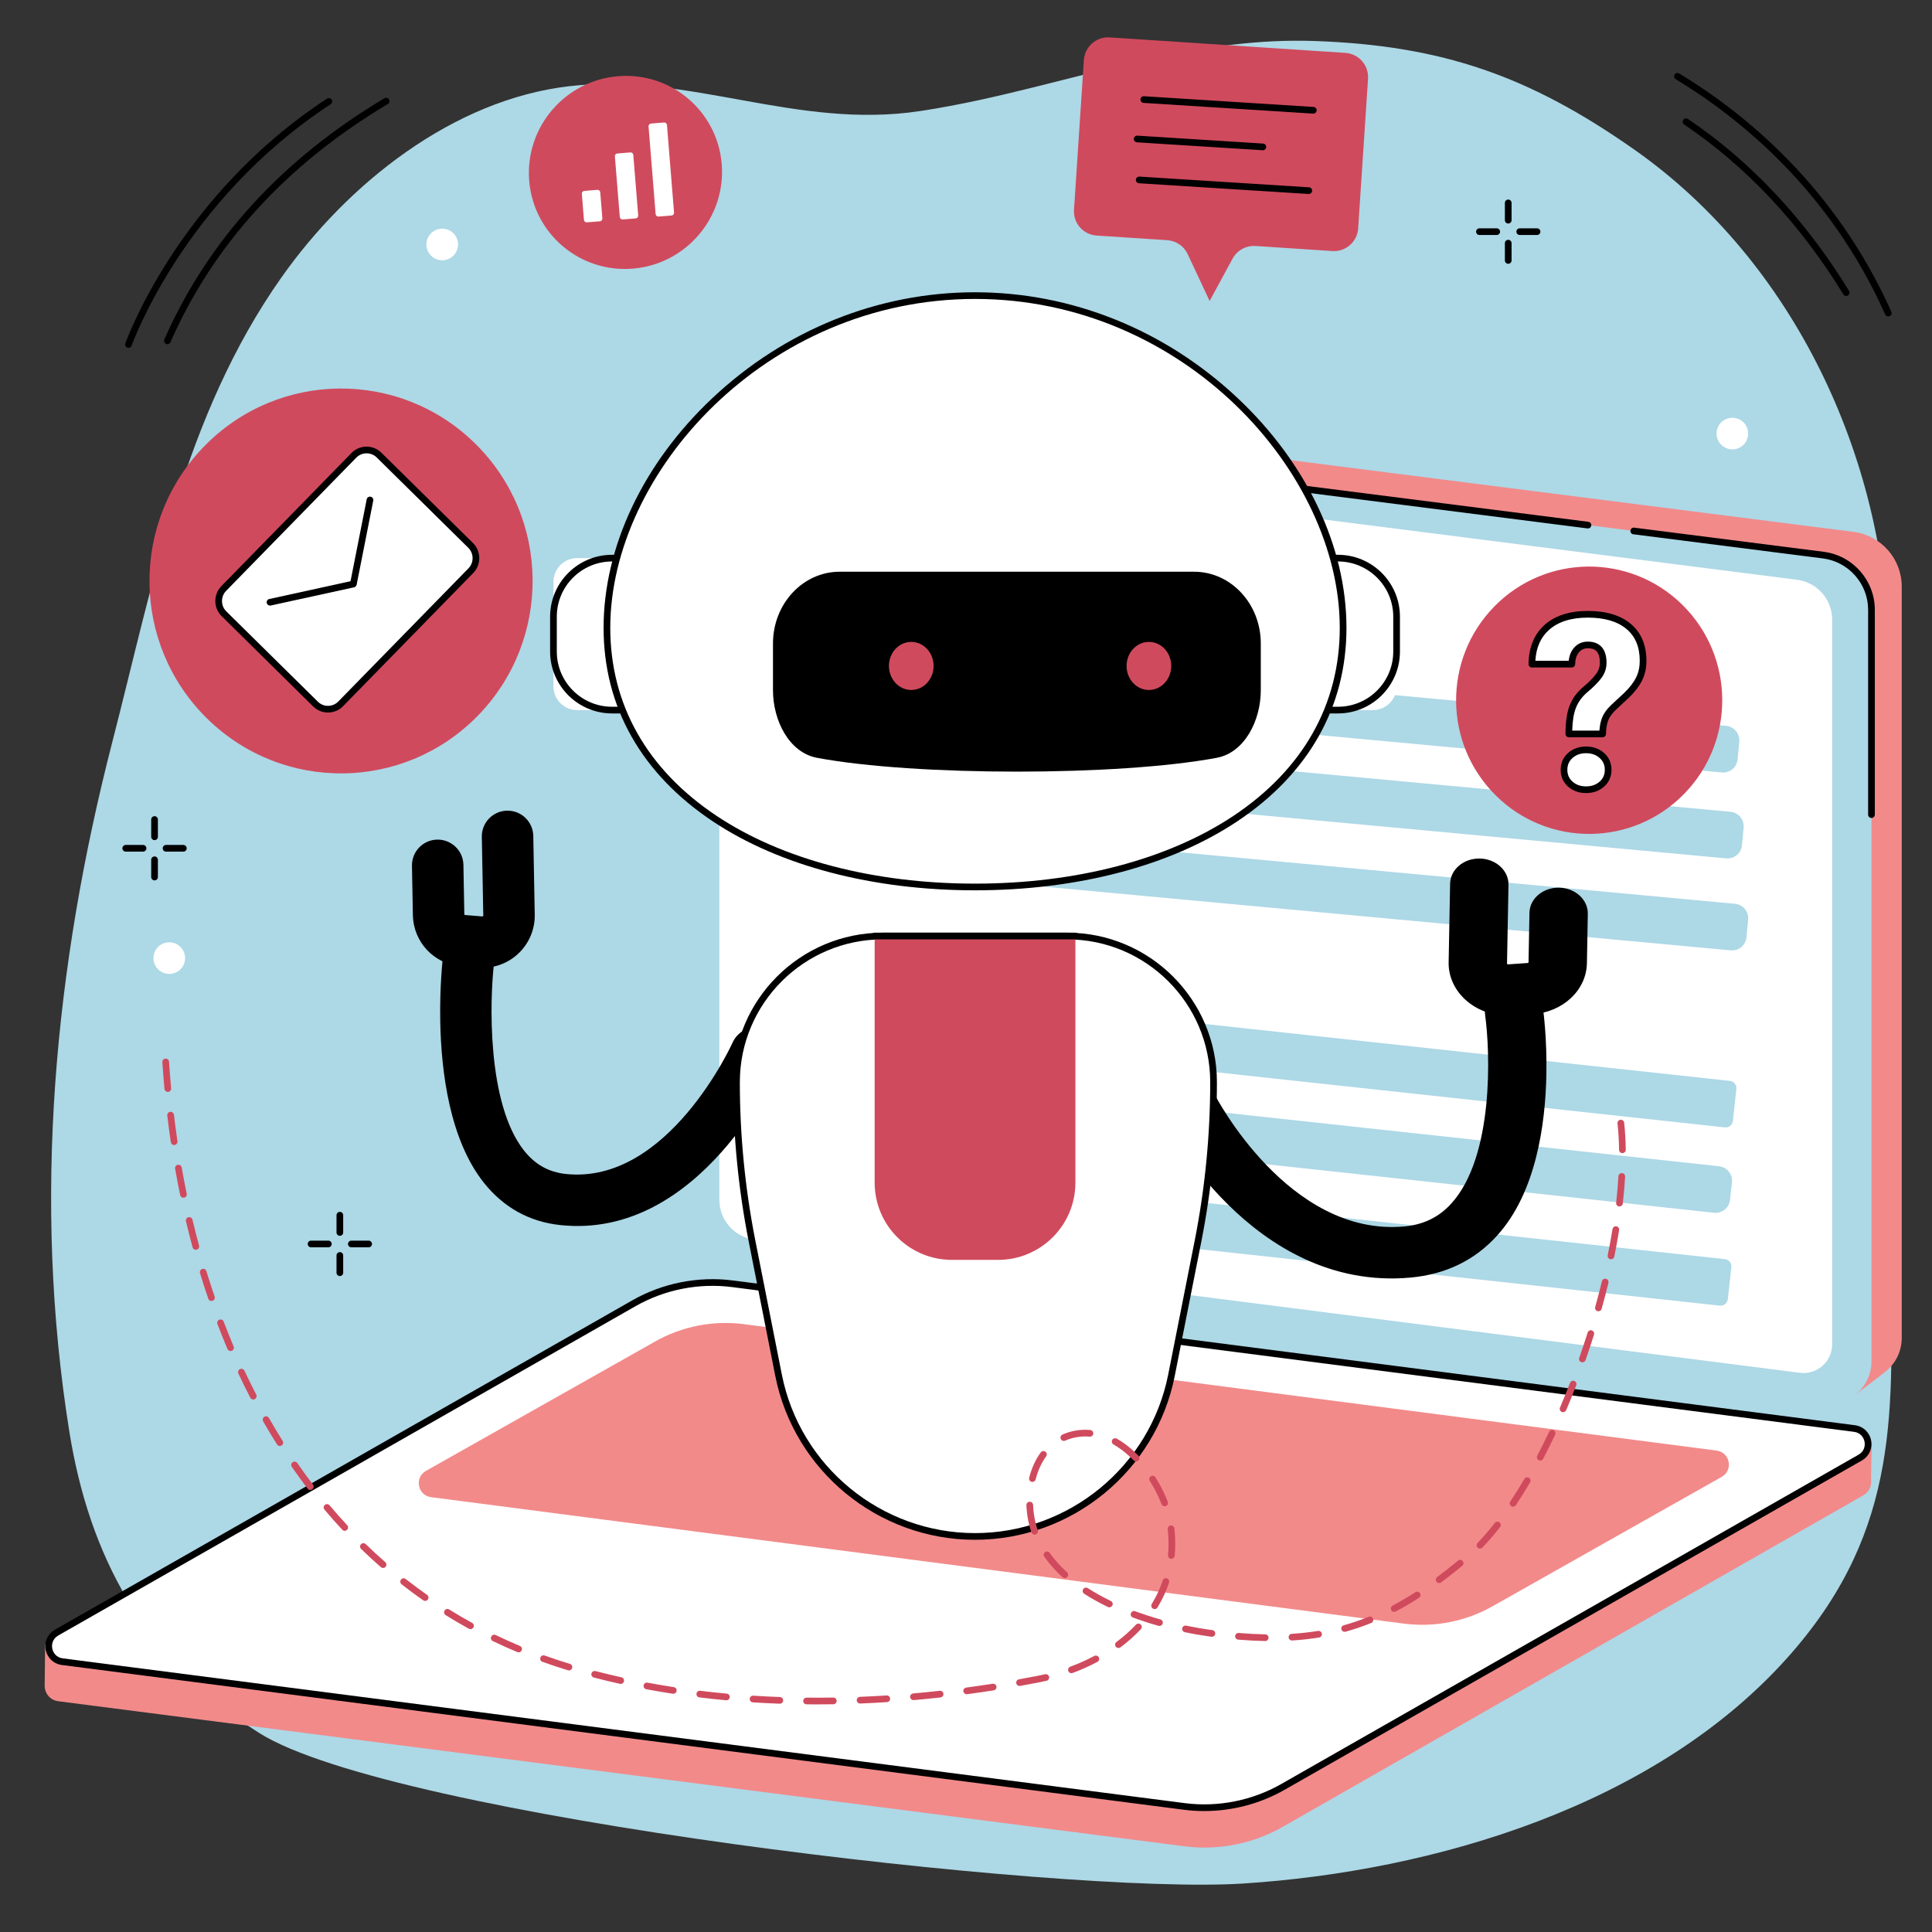 <svg xmlns="http://www.w3.org/2000/svg" xmlns:xlink="http://www.w3.org/1999/xlink" width="500" zoomAndPan="magnify" viewBox="0 0 375 375" height="500" preserveAspectRatio="xMidYMid meet" version="1.0"><rect x="0" y="0" width="375" height="375" fill="#333333" stroke="none"/><defs><clipPath id="bdb19534f3"><path d="M 9 7.094 L 368 7.094 L 368 366 L 9 366 Z M 9 7.094 " clip-rule="nonzero"/></clipPath><clipPath id="056ce7b8ae"><path d="M 134 76 L 369.188 76 L 369.188 271 L 134 271 Z M 134 76 " clip-rule="nonzero"/></clipPath><clipPath id="9379679611"><path d="M 208 7.094 L 266 7.094 L 266 59 L 208 59 Z M 208 7.094 " clip-rule="nonzero"/></clipPath></defs><g clip-path="url(#bdb19534f3)"><path fill="#add8e6" d="M 223.559 11.359 C 208.609 14.586 193.926 19.242 178.578 21.559 C 154.512 25.191 133.922 14.027 110.535 16.727 C 87.898 19.336 67.422 35.68 54.586 53.906 C 35.719 80.695 29.855 112.785 21.84 143.855 C 10.539 187.664 6.25 232.988 13.473 277.965 C 17.23 301.375 27.66 322.148 50.383 336.414 C 76.25 352.652 206.309 367.84 241.262 365.594 C 277.973 363.238 321.762 350.637 347.738 320.852 C 368.84 296.652 367.48 273.617 366.848 244.238 C 365.996 204.535 367.371 164.82 366.512 125.113 C 365.73 89.078 348.398 50.934 317.223 29.039 C 296.895 14.762 279.957 8.828 255.223 7.961 C 244.34 7.578 233.887 9.125 223.559 11.359 " fill-opacity="1" fill-rule="nonzero"/></g><g clip-path="url(#056ce7b8ae)"><path fill="#f28a8a" d="M 360.375 270.492 L 147.223 240.887 C 141.871 240.203 137.859 235.656 137.859 230.27 L 134.938 81.77 C 134.938 81.77 139.797 78.27 142.551 76.93 C 143.949 76.246 145.566 75.949 147.246 76.164 L 359.762 103.234 C 365.113 103.914 369.125 108.461 369.125 113.852 L 369.125 259.703 C 369.125 262.316 367.93 264.613 366.082 266.133 C 364.383 267.527 360.375 270.492 360.375 270.492 " fill-opacity="1" fill-rule="nonzero"/></g><path fill="#add8e6" d="M 353.871 272.469 L 141.352 245.398 C 136 244.715 131.992 240.168 131.992 234.777 L 131.992 88.926 C 131.992 83.914 136.395 80.039 141.371 80.672 L 353.891 107.742 C 359.242 108.426 363.254 112.973 363.254 118.363 L 363.254 264.215 C 363.254 269.227 358.848 273.102 353.871 272.469 " fill-opacity="1" fill-rule="nonzero"/><path fill="#000000" d="M 363.254 158.77 C 362.895 158.77 362.602 158.48 362.602 158.121 L 362.602 118.363 C 362.602 113.316 358.824 109.027 353.809 108.387 L 317.031 103.703 C 316.672 103.656 316.422 103.336 316.469 102.977 C 316.512 102.621 316.836 102.371 317.191 102.418 L 353.973 107.102 C 359.633 107.82 363.902 112.664 363.902 118.363 L 363.902 158.121 C 363.902 158.48 363.609 158.77 363.254 158.77 " fill-opacity="1" fill-rule="nonzero"/><path fill="#000000" d="M 131.992 121.836 C 131.633 121.836 131.34 121.543 131.34 121.188 L 131.34 88.926 C 131.34 86.348 132.453 83.898 134.387 82.195 C 136.32 80.492 138.898 79.703 141.457 80.031 L 308.301 101.281 C 308.66 101.328 308.906 101.652 308.863 102.008 C 308.816 102.363 308.488 102.613 308.137 102.566 L 141.293 81.316 C 139.102 81.035 136.898 81.711 135.246 83.168 C 133.59 84.625 132.641 86.723 132.641 88.926 L 132.641 121.188 C 132.641 121.543 132.352 121.836 131.992 121.836 " fill-opacity="1" fill-rule="nonzero"/><path fill="#ffffff" d="M 349.355 266.457 L 146.43 240.609 C 142.539 240.113 139.621 236.805 139.621 232.887 L 139.621 92.199 C 139.621 88.852 142.566 86.266 145.891 86.688 L 348.812 112.535 C 352.703 113.031 355.621 116.336 355.621 120.258 L 355.621 260.945 C 355.621 264.293 352.676 266.879 349.355 266.457 " fill-opacity="1" fill-rule="nonzero"/><path fill="#f28a8a" d="M 229.887 358.363 L 11.32 330.211 C 9.609 329.992 8.648 328.562 8.668 327.133 C 8.684 326.145 8.762 319.195 8.762 319.195 L 124.332 253.207 C 130.121 249.902 137.613 248.629 144.227 249.477 L 360.031 277.281 C 361.332 277.449 362.445 278.289 362.961 279.492 L 363.309 280.305 C 363.309 280.305 363.121 286.098 363.195 287.453 C 363.258 288.512 362.781 289.605 361.668 290.238 L 249.004 354.578 C 243.211 357.883 236.504 359.211 229.887 358.363 " fill-opacity="1" fill-rule="nonzero"/><path fill="#ffffff" d="M 229.887 350.633 L 12.102 322.531 C 9.211 322.16 8.453 318.332 10.984 316.891 L 123.043 252.965 C 128.836 249.66 135.543 248.328 142.16 249.176 L 359.941 277.277 C 362.832 277.645 363.594 281.477 361.062 282.922 L 249.004 346.848 C 243.211 350.148 236.5 351.477 229.887 350.633 " fill-opacity="1" fill-rule="nonzero"/><path fill="#000000" d="M 229.969 349.988 C 236.402 350.812 243.047 349.496 248.68 346.281 L 360.742 282.355 C 361.844 281.727 362.062 280.633 361.902 279.82 C 361.738 279.008 361.117 278.078 359.859 277.918 L 142.074 249.82 C 135.641 248.996 129 250.312 123.367 253.523 L 11.305 317.449 C 10.207 318.082 9.984 319.172 10.148 319.988 C 10.309 320.801 10.93 321.727 12.188 321.887 L 229.973 349.988 Z M 233.738 351.523 C 232.426 351.523 231.109 351.441 229.809 351.273 C 229.805 351.273 229.805 351.273 229.805 351.273 L 12.02 323.176 C 10.422 322.969 9.188 321.816 8.875 320.238 C 8.559 318.66 9.262 317.125 10.66 316.324 L 122.723 252.398 C 128.598 249.047 135.531 247.676 142.242 248.535 L 360.027 276.633 C 361.625 276.836 362.863 277.988 363.176 279.566 C 363.488 281.148 362.785 282.684 361.387 283.48 L 249.324 347.406 C 244.594 350.109 239.176 351.523 233.738 351.523 " fill-opacity="1" fill-rule="nonzero"/><path fill="#f28a8a" d="M 272.527 315.148 L 83.68 290.602 C 81.07 290.27 80.383 286.812 82.668 285.504 L 127.07 260.434 C 132.301 257.449 138.363 256.246 144.336 257.012 L 333.184 281.555 C 335.793 281.891 336.48 285.352 334.195 286.652 L 289.789 311.727 C 284.562 314.711 278.5 315.91 272.527 315.148 " fill-opacity="1" fill-rule="nonzero"/><path fill="#add8e6" d="M 179.008 236.641 L 333.812 253.422 C 334.59 253.508 335.289 252.945 335.375 252.172 L 336.051 245.953 C 336.137 245.176 335.574 244.48 334.797 244.398 L 179.988 227.613 C 179.211 227.531 178.512 228.09 178.43 228.867 L 177.754 235.082 C 177.668 235.859 178.23 236.559 179.008 236.641 " fill-opacity="1" fill-rule="nonzero"/><path fill="#add8e6" d="M 196.66 220.652 L 332.691 235.398 C 334.234 235.566 335.625 234.449 335.793 232.906 L 336.168 229.473 C 336.332 227.926 335.219 226.539 333.672 226.371 L 197.637 211.625 C 196.094 211.457 194.703 212.574 194.539 214.117 L 194.164 217.551 C 193.996 219.098 195.113 220.484 196.66 220.652 " fill-opacity="1" fill-rule="nonzero"/><path fill="#add8e6" d="M 159.254 199.797 L 334.793 218.828 C 335.57 218.91 336.27 218.348 336.352 217.574 L 337.027 211.359 C 337.113 210.582 336.551 209.887 335.773 209.801 L 160.234 190.77 C 159.457 190.684 158.762 191.246 158.676 192.023 L 158 198.238 C 157.918 199.016 158.477 199.711 159.254 199.797 " fill-opacity="1" fill-rule="nonzero"/><path fill="#add8e6" d="M 183.668 170.34 L 335.926 184.465 C 337.477 184.609 338.844 183.473 338.988 181.926 L 339.309 178.484 C 339.453 176.938 338.316 175.566 336.766 175.426 L 184.508 161.301 C 182.961 161.156 181.586 162.293 181.445 163.84 L 181.121 167.281 C 180.98 168.824 182.117 170.195 183.668 170.34 " fill-opacity="1" fill-rule="nonzero"/><path fill="#add8e6" d="M 198.805 153.973 L 335.051 166.609 C 336.598 166.754 337.973 165.617 338.113 164.07 L 338.434 160.633 C 338.578 159.086 337.438 157.715 335.887 157.57 L 199.645 144.93 C 198.098 144.789 196.727 145.926 196.582 147.473 L 196.262 150.91 C 196.117 152.457 197.258 153.828 198.805 153.973 " fill-opacity="1" fill-rule="nonzero"/><path fill="#add8e6" d="M 161.18 133.879 L 334.207 149.93 C 335.754 150.074 337.125 148.938 337.27 147.391 L 337.59 143.949 C 337.734 142.402 336.594 141.035 335.047 140.887 L 162.02 124.84 C 160.473 124.695 159.102 125.832 158.957 127.379 L 158.637 130.816 C 158.492 132.363 159.633 133.734 161.18 133.879 " fill-opacity="1" fill-rule="nonzero"/><path fill="#000000" d="M 85.453 198.266 C 85.633 208.035 87.273 221.23 93.934 229.586 C 97.777 234.402 102.777 237.16 108.805 237.793 C 135.863 240.629 150.711 207.801 151.332 206.406 C 152.445 203.883 151.305 200.941 148.781 199.828 C 146.262 198.715 143.316 199.852 142.195 202.367 C 142.074 202.641 129.66 229.949 109.848 227.871 C 106.535 227.523 103.887 226.051 101.75 223.371 C 94.422 214.184 95.051 193.848 95.91 186.789 C 96.242 184.055 94.293 181.566 91.555 181.234 C 88.816 180.898 86.328 182.848 85.996 185.582 C 85.934 186.082 85.324 191.309 85.453 198.266 " fill-opacity="1" fill-rule="nonzero"/><path fill="#000000" d="M 79.961 168.051 L 80.141 177.625 C 80.238 182.859 84.25 187.125 89.473 187.551 L 92.816 187.82 C 95.668 188.055 98.504 187.062 100.59 185.105 C 102.68 183.148 103.848 180.383 103.793 177.523 L 103.508 162.242 C 103.457 159.488 101.18 157.301 98.422 157.352 C 95.664 157.402 93.473 159.676 93.523 162.43 L 93.805 177.707 C 93.809 177.734 93.809 177.781 93.754 177.832 C 93.699 177.883 93.652 177.879 93.625 177.879 L 90.281 177.605 C 90.195 177.598 90.129 177.527 90.125 177.441 L 89.949 167.863 C 89.898 165.109 87.621 162.918 84.863 162.969 C 82.105 163.02 79.91 165.297 79.961 168.051 " fill-opacity="1" fill-rule="nonzero"/><path fill="#000000" d="M 300.152 208.508 C 299.969 218.281 298.145 231.469 290.605 239.809 C 286.262 244.617 280.594 247.363 273.754 247.98 C 243.062 250.746 226.137 217.883 225.43 216.484 C 224.156 213.961 225.445 211.016 228.305 209.91 C 231.16 208.805 234.508 209.949 235.781 212.469 C 235.922 212.742 250.074 240.082 272.551 238.055 C 276.301 237.719 279.309 236.25 281.727 233.574 C 290.016 224.406 289.25 204.066 288.258 197.004 C 287.875 194.266 290.082 191.785 293.188 191.461 C 296.293 191.133 299.121 193.086 299.504 195.824 C 299.574 196.328 300.281 201.551 300.152 208.508 " fill-opacity="1" fill-rule="nonzero"/><path fill="#000000" d="M 308.195 177.387 L 308.02 186.965 C 307.918 192.199 303.379 196.453 297.453 196.863 L 293.664 197.129 C 290.426 197.352 287.207 196.355 284.832 194.395 C 282.457 192.426 281.125 189.66 281.18 186.801 L 281.465 171.523 C 281.516 168.77 284.094 166.582 287.223 166.641 C 290.352 166.699 292.848 168.977 292.797 171.734 L 292.512 187.012 C 292.512 187.039 292.512 187.086 292.574 187.137 C 292.637 187.188 292.688 187.184 292.723 187.18 L 296.512 186.918 C 296.609 186.914 296.684 186.844 296.688 186.754 L 296.867 177.176 C 296.914 174.422 299.492 172.238 302.621 172.297 C 305.754 172.352 308.246 174.633 308.195 177.387 " fill-opacity="1" fill-rule="nonzero"/><path fill="#ffffff" d="M 266.48 137.828 L 255.926 137.828 L 255.926 108.332 L 266.48 108.332 C 269.016 108.332 271.078 110.387 271.078 112.922 L 271.078 133.238 C 271.078 135.773 269.016 137.828 266.48 137.828 " fill-opacity="1" fill-rule="nonzero"/><path fill="#000000" d="M 256.57 137.18 L 259.699 137.18 C 265.617 137.18 270.43 132.371 270.43 126.465 L 270.43 119.695 C 270.43 113.785 265.617 108.977 259.699 108.977 L 256.57 108.977 Z M 259.699 138.477 L 255.926 138.477 C 255.566 138.477 255.273 138.184 255.273 137.828 L 255.273 108.328 C 255.273 107.973 255.566 107.684 255.926 107.684 L 259.699 107.684 C 266.332 107.684 271.727 113.07 271.727 119.695 L 271.727 126.465 C 271.727 133.086 266.332 138.477 259.699 138.477 " fill-opacity="1" fill-rule="nonzero"/><path fill="#ffffff" d="M 112.023 137.828 L 122.578 137.828 L 122.578 108.328 L 112.023 108.328 C 109.484 108.328 107.426 110.387 107.426 112.922 L 107.426 133.238 C 107.426 135.773 109.484 137.828 112.023 137.828 " fill-opacity="1" fill-rule="nonzero"/><path fill="#000000" d="M 118.805 108.98 C 112.887 108.98 108.074 113.785 108.074 119.695 L 108.074 126.465 C 108.074 132.375 112.887 137.18 118.805 137.18 L 121.93 137.18 L 121.93 108.98 Z M 122.578 138.477 L 118.805 138.477 C 112.172 138.477 106.777 133.086 106.777 126.465 L 106.777 119.695 C 106.777 113.07 112.172 107.684 118.805 107.684 L 122.578 107.684 C 122.938 107.684 123.227 107.973 123.227 108.332 L 123.227 137.828 C 123.227 138.188 122.938 138.477 122.578 138.477 " fill-opacity="1" fill-rule="nonzero"/><path fill="#ffffff" d="M 117.805 121.859 C 117.805 90.164 149.793 57.375 189.25 57.375 C 228.711 57.375 260.699 90.164 260.699 121.859 C 260.699 153.559 228.711 172.16 189.25 172.16 C 149.793 172.16 117.805 153.559 117.805 121.859 " fill-opacity="1" fill-rule="nonzero"/><path fill="#000000" d="M 189.25 58.023 C 148.73 58.023 118.453 91.727 118.453 121.859 C 118.453 136.746 125.59 149.363 139.09 158.359 C 151.824 166.844 169.641 171.512 189.25 171.512 C 208.863 171.512 226.676 166.844 239.41 158.359 C 252.91 149.363 260.047 136.746 260.047 121.859 C 260.047 91.727 229.773 58.023 189.25 58.023 Z M 189.25 172.809 C 169.387 172.809 151.316 168.059 138.371 159.434 C 124.492 150.191 117.156 137.199 117.156 121.859 C 117.156 106.145 124.859 89.891 138.285 77.262 C 152.363 64.02 170.465 56.73 189.25 56.73 C 208.035 56.73 226.137 64.02 240.219 77.262 C 253.645 89.891 261.348 106.145 261.348 121.859 C 261.348 137.199 254.012 150.191 240.133 159.434 C 227.188 168.059 209.117 172.809 189.25 172.809 " fill-opacity="1" fill-rule="nonzero"/><path fill="#ffffff" d="M 207.148 181.684 L 171.355 181.684 C 155.668 181.684 142.949 194.383 142.949 210.055 C 142.949 220.406 143.961 230.734 145.969 240.887 L 151.117 266.918 C 154.711 285.109 170.684 298.223 189.25 298.223 C 207.816 298.223 223.793 285.109 227.387 266.918 L 232.531 240.887 C 234.539 230.734 235.551 220.406 235.551 210.055 C 235.551 194.383 222.836 181.684 207.148 181.684 " fill-opacity="1" fill-rule="nonzero"/><path fill="#000000" d="M 171.355 182.332 C 156.051 182.332 143.602 194.77 143.602 210.055 C 143.602 220.34 144.613 230.672 146.605 240.762 L 151.754 266.793 C 155.277 284.629 171.051 297.574 189.25 297.574 C 207.453 297.574 223.223 284.629 226.75 266.793 L 231.898 240.762 C 233.891 230.672 234.902 220.34 234.902 210.055 C 234.902 194.77 222.453 182.332 207.148 182.332 Z M 189.25 298.871 C 170.43 298.871 154.125 285.484 150.477 267.043 L 145.332 241.012 C 143.32 230.84 142.301 220.422 142.301 210.055 C 142.301 194.051 155.336 181.035 171.355 181.035 L 207.148 181.035 C 223.168 181.035 236.203 194.051 236.203 210.055 C 236.203 220.422 235.184 230.84 233.172 241.012 L 228.023 267.043 C 224.379 285.484 208.074 298.871 189.25 298.871 " fill-opacity="1" fill-rule="nonzero"/><path fill="#d04a5d" d="M 193.723 244.543 L 184.781 244.543 C 176.492 244.543 169.77 237.832 169.77 229.551 L 169.77 181.684 L 208.734 181.684 L 208.734 229.551 C 208.734 237.832 202.012 244.543 193.723 244.543 " fill-opacity="1" fill-rule="nonzero"/><path fill="#000000" d="M 208.734 182.332 L 169.77 182.332 C 169.41 182.332 169.121 182.039 169.121 181.684 C 169.121 181.324 169.41 181.035 169.77 181.035 L 208.734 181.035 C 209.094 181.035 209.383 181.324 209.383 181.684 C 209.383 182.039 209.094 182.332 208.734 182.332 " fill-opacity="1" fill-rule="nonzero"/><path fill="#000000" d="M 231.773 110.973 L 162.973 110.973 C 155.828 110.973 150.035 117.207 150.035 124.902 L 150.035 133.988 C 150.035 139.855 153.168 146.074 158.574 147.09 C 177.645 150.668 217.109 150.668 236.176 147.09 C 241.582 146.074 244.719 139.855 244.719 133.988 L 244.719 124.902 C 244.719 117.207 238.922 110.973 231.773 110.973 " fill-opacity="1" fill-rule="nonzero"/><path fill="#d04a5d" d="M 181.211 129.258 C 181.211 131.836 179.27 133.926 176.875 133.926 C 174.48 133.926 172.539 131.836 172.539 129.258 C 172.539 126.68 174.48 124.594 176.875 124.594 C 179.27 124.594 181.211 126.68 181.211 129.258 " fill-opacity="1" fill-rule="nonzero"/><path fill="#d04a5d" d="M 227.34 129.258 C 227.34 131.836 225.398 133.926 223.004 133.926 C 220.609 133.926 218.668 131.836 218.668 129.258 C 218.668 126.68 220.609 124.594 223.004 124.594 C 225.398 124.594 227.34 126.68 227.34 129.258 " fill-opacity="1" fill-rule="nonzero"/><g clip-path="url(#9379679611)"><path fill="#d04a5d" d="M 258.605 48.727 L 243.699 47.746 C 241.859 47.629 240.121 48.586 239.242 50.203 L 234.785 58.418 L 230.527 49.324 C 229.801 47.77 228.281 46.734 226.566 46.621 L 212.855 45.723 C 210.258 45.551 208.293 43.309 208.465 40.715 L 210.379 11.648 C 210.551 9.051 212.797 7.09 215.391 7.258 L 261.141 10.266 C 263.738 10.438 265.703 12.68 265.535 15.273 L 263.617 44.34 C 263.449 46.934 261.203 48.898 258.605 48.727 " fill-opacity="1" fill-rule="nonzero"/></g><path fill="#000000" d="M 254.922 22.051 C 254.91 22.051 254.895 22.051 254.883 22.051 L 221.969 19.973 C 221.609 19.949 221.34 19.645 221.363 19.285 C 221.383 18.93 221.68 18.656 222.051 18.68 L 254.961 20.758 C 255.32 20.777 255.59 21.09 255.57 21.445 C 255.547 21.789 255.262 22.051 254.922 22.051 " fill-opacity="1" fill-rule="nonzero"/><path fill="#000000" d="M 245.117 29.164 C 245.105 29.164 245.09 29.164 245.078 29.16 L 220.684 27.625 C 220.328 27.602 220.059 27.293 220.078 26.934 C 220.102 26.578 220.398 26.305 220.766 26.328 L 245.16 27.867 C 245.516 27.891 245.789 28.199 245.766 28.555 C 245.746 28.898 245.457 29.164 245.117 29.164 " fill-opacity="1" fill-rule="nonzero"/><path fill="#000000" d="M 254.035 37.652 C 254.02 37.652 254.004 37.652 253.992 37.652 L 221.078 35.57 C 220.719 35.551 220.449 35.242 220.473 34.883 C 220.496 34.527 220.797 34.254 221.16 34.277 L 254.074 36.355 C 254.43 36.375 254.703 36.684 254.68 37.043 C 254.66 37.387 254.371 37.652 254.035 37.652 " fill-opacity="1" fill-rule="nonzero"/><path fill="#d04a5d" d="M 40.145 139.418 C 25.492 124.965 25.277 101.316 39.664 86.598 C 54.051 71.875 77.594 71.66 92.246 86.109 C 106.902 100.562 107.117 124.211 92.73 138.934 C 78.344 153.652 54.801 153.871 40.145 139.418 " fill-opacity="1" fill-rule="nonzero"/><path fill="#ffffff" d="M 91.391 110.77 L 66.129 136.609 C 64.793 137.98 62.605 137.996 61.242 136.656 L 43.477 119.133 C 42.113 117.789 42.094 115.59 43.43 114.223 L 68.688 88.379 C 70.027 87.012 72.215 86.988 73.578 88.332 L 91.344 105.855 C 92.707 107.199 92.727 109.398 91.391 110.77 " fill-opacity="1" fill-rule="nonzero"/><path fill="#000000" d="M 71.156 87.992 C 71.148 87.992 71.137 87.992 71.129 87.992 C 70.379 87.996 69.68 88.297 69.152 88.832 L 43.895 114.68 C 42.809 115.789 42.824 117.582 43.93 118.672 L 61.695 136.195 C 62.234 136.727 62.93 137.012 63.688 137.004 C 64.438 136.996 65.141 136.699 65.664 136.16 L 90.926 110.316 C 92.012 109.203 91.996 107.41 90.887 106.32 L 73.121 88.797 C 72.594 88.273 71.895 87.992 71.156 87.992 Z M 63.664 138.301 C 62.578 138.301 61.559 137.883 60.785 137.121 L 43.02 119.594 C 41.406 118.004 41.383 115.391 42.965 113.77 L 68.223 87.926 C 68.992 87.141 70.02 86.703 71.117 86.691 C 72.207 86.684 73.25 87.102 74.035 87.875 L 91.801 105.395 C 93.414 106.988 93.438 109.602 91.855 111.223 L 66.594 137.066 C 65.828 137.852 64.797 138.293 63.699 138.301 C 63.688 138.301 63.676 138.301 63.664 138.301 " fill-opacity="1" fill-rule="nonzero"/><path fill="#000000" d="M 52.41 117.547 C 52.113 117.547 51.844 117.34 51.777 117.035 C 51.699 116.684 51.922 116.34 52.273 116.266 L 68.395 112.738 C 68.746 112.66 69.094 112.883 69.168 113.234 C 69.246 113.586 69.023 113.93 68.672 114.008 L 52.551 117.531 C 52.504 117.539 52.457 117.547 52.41 117.547 " fill-opacity="1" fill-rule="nonzero"/><path fill="#000000" d="M 68.602 113.953 C 68.559 113.953 68.516 113.949 68.477 113.941 C 68.121 113.871 67.895 113.531 67.965 113.18 L 71.176 96.922 C 71.246 96.566 71.59 96.34 71.938 96.41 C 72.289 96.48 72.52 96.82 72.449 97.172 L 69.238 113.43 C 69.176 113.738 68.906 113.953 68.602 113.953 " fill-opacity="1" fill-rule="nonzero"/><path fill="#d04a5d" d="M 290.363 154.43 C 280.184 144.391 280.031 127.961 290.027 117.738 C 300.02 107.512 316.375 107.363 326.551 117.398 C 336.73 127.441 336.883 143.867 326.887 154.094 C 316.895 164.32 300.539 164.469 290.363 154.43 " fill-opacity="1" fill-rule="nonzero"/><path fill="#ffffff" d="M 303.57 149.418 C 303.57 148.289 303.98 147.363 304.793 146.637 C 305.613 145.914 306.633 145.551 307.855 145.551 C 309.078 145.551 310.098 145.914 310.914 146.637 C 311.73 147.363 312.141 148.289 312.141 149.418 C 312.141 150.547 311.73 151.473 310.914 152.199 C 310.098 152.922 309.078 153.285 307.855 153.285 C 306.633 153.285 305.613 152.922 304.793 152.199 C 303.98 151.473 303.57 150.547 303.57 149.418 Z M 304.512 142.461 C 304.512 140.234 304.762 138.477 305.266 137.188 C 305.77 135.898 306.586 134.777 307.715 133.832 C 308.848 132.887 309.707 132.023 310.293 131.234 C 310.883 130.449 311.176 129.586 311.176 128.637 C 311.176 126.336 310.184 125.184 308.199 125.184 C 307.281 125.184 306.539 125.52 305.977 126.191 C 305.41 126.859 305.113 127.77 305.082 128.914 L 297.336 128.914 C 297.371 125.863 298.332 123.484 300.227 121.785 C 302.117 120.082 304.777 119.234 308.199 119.234 C 311.605 119.234 314.242 120.02 316.117 121.59 C 317.984 123.16 318.922 125.395 318.922 128.297 C 318.922 129.562 318.668 130.715 318.164 131.75 C 317.664 132.789 316.852 133.848 315.734 134.934 L 313.102 137.383 C 312.352 138.098 311.832 138.836 311.543 139.59 C 311.254 140.344 311.094 141.301 311.062 142.461 L 304.512 142.461 " fill-opacity="1" fill-rule="nonzero"/><path fill="#000000" d="M 305.168 141.812 L 310.445 141.812 C 310.516 140.855 310.68 140.031 310.941 139.355 C 311.266 138.516 311.836 137.691 312.656 136.91 L 315.293 134.457 C 316.34 133.441 317.113 132.43 317.582 131.469 C 318.043 130.523 318.273 129.457 318.273 128.293 C 318.273 125.57 317.43 123.539 315.699 122.086 C 313.957 120.621 311.434 119.879 308.199 119.879 C 304.961 119.879 302.422 120.684 300.66 122.266 C 299.031 123.73 298.16 125.699 298.012 128.262 L 304.477 128.262 C 304.598 127.258 304.93 126.422 305.48 125.773 C 306.172 124.949 307.086 124.535 308.199 124.535 C 309.555 124.535 311.828 125.066 311.828 128.637 C 311.828 129.723 311.488 130.727 310.816 131.625 C 310.203 132.445 309.301 133.355 308.137 134.328 C 307.094 135.203 306.332 136.242 305.875 137.418 C 305.449 138.5 305.215 139.98 305.168 141.812 Z M 311.066 143.109 L 304.512 143.109 C 304.152 143.109 303.863 142.82 303.863 142.461 C 303.863 140.16 304.133 138.309 304.664 136.949 C 305.203 135.562 306.094 134.348 307.301 133.332 C 308.387 132.426 309.223 131.59 309.777 130.848 C 310.281 130.172 310.531 129.445 310.531 128.637 C 310.531 126.148 309.285 125.832 308.199 125.832 C 307.48 125.832 306.914 126.086 306.477 126.605 C 306.008 127.16 305.758 127.941 305.73 128.93 C 305.723 129.281 305.438 129.559 305.082 129.559 L 297.34 129.559 C 297.168 129.559 297 129.492 296.879 129.367 C 296.758 129.246 296.688 129.078 296.691 128.906 C 296.723 125.68 297.766 123.121 299.793 121.301 C 301.801 119.5 304.633 118.582 308.199 118.582 C 311.746 118.582 314.551 119.426 316.531 121.094 C 318.551 122.789 319.574 125.207 319.574 128.293 C 319.574 129.652 319.297 130.91 318.75 132.031 C 318.215 133.133 317.355 134.266 316.191 135.395 L 313.547 137.855 C 312.879 138.496 312.406 139.16 312.152 139.82 C 311.887 140.504 311.742 141.398 311.715 142.477 C 311.707 142.828 311.414 143.109 311.066 143.109 Z M 307.855 146.195 C 306.789 146.195 305.93 146.5 305.23 147.121 C 304.551 147.723 304.223 148.473 304.223 149.418 C 304.223 150.359 304.551 151.109 305.23 151.715 C 305.93 152.332 306.785 152.637 307.855 152.637 C 308.922 152.637 309.785 152.332 310.484 151.715 C 311.16 151.109 311.492 150.359 311.492 149.418 C 311.492 148.473 311.16 147.723 310.484 147.121 C 309.785 146.5 308.922 146.195 307.855 146.195 Z M 307.855 153.934 C 306.477 153.934 305.301 153.512 304.367 152.684 C 303.41 151.832 302.922 150.734 302.922 149.418 C 302.922 148.098 303.41 147 304.367 146.152 C 305.301 145.32 306.477 144.902 307.855 144.902 C 309.238 144.902 310.41 145.32 311.348 146.152 C 312.305 147 312.789 148.102 312.789 149.418 C 312.789 150.734 312.305 151.832 311.348 152.684 C 310.41 153.512 309.238 153.934 307.855 153.934 " fill-opacity="1" fill-rule="nonzero"/><path fill="#d04a5d" d="M 102.715 35.059 C 101.895 24.746 109.594 15.672 119.914 14.797 C 130.234 13.918 139.266 21.566 140.086 31.875 C 140.906 42.188 133.203 51.262 122.883 52.137 C 112.566 53.016 103.535 45.367 102.715 35.059 " fill-opacity="1" fill-rule="nonzero"/><path fill="#ffffff" d="M 126.363 23.98 L 128.891 23.773 C 129.18 23.754 129.434 23.969 129.457 24.258 L 130.832 41.266 C 130.855 41.551 130.641 41.805 130.352 41.828 L 127.824 42.035 C 127.535 42.059 127.281 41.84 127.258 41.551 L 125.883 24.547 C 125.859 24.258 126.074 24.004 126.363 23.98 " fill-opacity="1" fill-rule="nonzero"/><path fill="#ffffff" d="M 119.832 29.789 L 122.355 29.586 C 122.645 29.562 122.898 29.777 122.922 30.066 L 123.875 41.828 C 123.898 42.113 123.684 42.371 123.391 42.391 L 120.867 42.598 C 120.578 42.621 120.324 42.402 120.301 42.113 L 119.348 30.355 C 119.324 30.066 119.539 29.812 119.832 29.789 " fill-opacity="1" fill-rule="nonzero"/><path fill="#ffffff" d="M 113.414 37.055 L 115.941 36.848 C 116.23 36.824 116.484 37.039 116.508 37.328 L 116.918 42.387 C 116.941 42.676 116.727 42.934 116.438 42.953 L 113.91 43.156 C 113.621 43.18 113.367 42.965 113.344 42.676 L 112.934 37.617 C 112.91 37.328 113.125 37.074 113.414 37.055 " fill-opacity="1" fill-rule="nonzero"/><path fill="#000000" d="M 30 163.07 C 29.641 163.07 29.348 162.781 29.348 162.422 L 29.348 159.07 C 29.348 158.711 29.641 158.422 30 158.422 C 30.355 158.422 30.648 158.711 30.648 159.07 L 30.648 162.422 C 30.648 162.781 30.355 163.07 30 163.07 " fill-opacity="1" fill-rule="nonzero"/><path fill="#000000" d="M 30 170.883 C 29.641 170.883 29.348 170.594 29.348 170.234 L 29.348 166.883 C 29.348 166.523 29.641 166.234 30 166.234 C 30.355 166.234 30.648 166.523 30.648 166.883 L 30.648 170.234 C 30.648 170.594 30.355 170.883 30 170.883 " fill-opacity="1" fill-rule="nonzero"/><path fill="#000000" d="M 27.766 165.301 L 24.406 165.301 C 24.051 165.301 23.758 165.012 23.758 164.652 C 23.758 164.293 24.051 164.004 24.406 164.004 L 27.766 164.004 C 28.125 164.004 28.414 164.293 28.414 164.652 C 28.414 165.012 28.125 165.301 27.766 165.301 " fill-opacity="1" fill-rule="nonzero"/><path fill="#000000" d="M 35.59 165.301 L 32.23 165.301 C 31.871 165.301 31.582 165.012 31.582 164.652 C 31.582 164.293 31.871 164.004 32.23 164.004 L 35.59 164.004 C 35.945 164.004 36.238 164.293 36.238 164.652 C 36.238 165.012 35.945 165.301 35.59 165.301 " fill-opacity="1" fill-rule="nonzero"/><path fill="#000000" d="M 65.965 239.871 C 65.605 239.871 65.316 239.582 65.316 239.223 L 65.316 235.871 C 65.316 235.512 65.605 235.223 65.965 235.223 C 66.324 235.223 66.613 235.512 66.613 235.871 L 66.613 239.223 C 66.613 239.582 66.324 239.871 65.965 239.871 " fill-opacity="1" fill-rule="nonzero"/><path fill="#000000" d="M 65.965 247.684 C 65.605 247.684 65.316 247.395 65.316 247.039 L 65.316 243.684 C 65.316 243.324 65.605 243.035 65.965 243.035 C 66.324 243.035 66.613 243.324 66.613 243.684 L 66.613 247.039 C 66.613 247.395 66.324 247.684 65.965 247.684 " fill-opacity="1" fill-rule="nonzero"/><path fill="#000000" d="M 63.734 242.102 L 60.375 242.102 C 60.016 242.102 59.727 241.812 59.727 241.453 C 59.727 241.098 60.016 240.805 60.375 240.805 L 63.734 240.805 C 64.09 240.805 64.383 241.098 64.383 241.453 C 64.383 241.812 64.09 242.102 63.734 242.102 " fill-opacity="1" fill-rule="nonzero"/><path fill="#000000" d="M 71.555 242.102 L 68.195 242.102 C 67.84 242.102 67.547 241.812 67.547 241.453 C 67.547 241.098 67.84 240.805 68.195 240.805 L 71.555 240.805 C 71.914 240.805 72.203 241.098 72.203 241.453 C 72.203 241.812 71.914 242.102 71.555 242.102 " fill-opacity="1" fill-rule="nonzero"/><path fill="#000000" d="M 292.746 43.387 C 292.387 43.387 292.098 43.094 292.098 42.738 L 292.098 39.383 C 292.098 39.023 292.387 38.734 292.746 38.734 C 293.105 38.734 293.395 39.023 293.395 39.383 L 293.395 42.738 C 293.395 43.094 293.105 43.387 292.746 43.387 " fill-opacity="1" fill-rule="nonzero"/><path fill="#000000" d="M 292.746 51.199 C 292.387 51.199 292.098 50.906 292.098 50.551 L 292.098 47.195 C 292.098 46.84 292.387 46.547 292.746 46.547 C 293.105 46.547 293.395 46.84 293.395 47.195 L 293.395 50.551 C 293.395 50.906 293.105 51.199 292.746 51.199 " fill-opacity="1" fill-rule="nonzero"/><path fill="#000000" d="M 290.516 45.613 L 287.156 45.613 C 286.801 45.613 286.508 45.324 286.508 44.965 C 286.508 44.609 286.801 44.316 287.156 44.316 L 290.516 44.316 C 290.871 44.316 291.164 44.609 291.164 44.965 C 291.164 45.324 290.871 45.613 290.516 45.613 " fill-opacity="1" fill-rule="nonzero"/><path fill="#000000" d="M 298.336 45.613 L 294.98 45.613 C 294.621 45.613 294.332 45.324 294.332 44.965 C 294.332 44.609 294.621 44.316 294.98 44.316 L 298.336 44.316 C 298.695 44.316 298.988 44.609 298.988 44.965 C 298.988 45.324 298.695 45.613 298.336 45.613 " fill-opacity="1" fill-rule="nonzero"/><path fill="#ffffff" d="M 35.926 185.969 C 35.926 187.664 34.551 189.035 32.852 189.035 C 31.156 189.035 29.781 187.664 29.781 185.969 C 29.781 184.273 31.156 182.902 32.852 182.902 C 34.551 182.902 35.926 184.273 35.926 185.969 " fill-opacity="1" fill-rule="nonzero"/><path fill="#ffffff" d="M 339.32 84.156 C 339.32 85.852 337.945 87.223 336.25 87.223 C 334.551 87.223 333.18 85.852 333.18 84.156 C 333.18 82.461 334.551 81.09 336.25 81.09 C 337.945 81.09 339.32 82.461 339.32 84.156 " fill-opacity="1" fill-rule="nonzero"/><path fill="#ffffff" d="M 88.906 47.449 C 88.906 49.148 87.535 50.52 85.836 50.52 C 84.141 50.52 82.766 49.148 82.766 47.449 C 82.766 45.758 84.141 44.383 85.836 44.383 C 87.535 44.383 88.906 45.758 88.906 47.449 " fill-opacity="1" fill-rule="nonzero"/><path fill="#d04a5d" d="M 32.57 211.941 C 32.238 211.941 31.953 211.688 31.922 211.352 C 31.766 209.633 31.625 207.887 31.516 206.164 C 31.492 205.805 31.762 205.496 32.121 205.473 C 32.492 205.453 32.789 205.723 32.809 206.078 C 32.922 207.789 33.059 209.523 33.215 211.23 C 33.25 211.59 32.984 211.906 32.629 211.938 C 32.609 211.941 32.59 211.941 32.57 211.941 Z M 33.801 222.246 C 33.48 222.246 33.207 222.016 33.156 221.691 C 32.906 219.988 32.676 218.254 32.469 216.527 C 32.426 216.172 32.684 215.852 33.039 215.809 C 33.395 215.766 33.715 216.02 33.758 216.375 C 33.965 218.09 34.195 219.812 34.441 221.504 C 34.492 221.859 34.25 222.188 33.895 222.238 C 33.863 222.246 33.832 222.246 33.801 222.246 Z M 314.91 223.816 C 314.555 223.816 314.266 223.531 314.262 223.176 C 314.234 221.379 314.133 219.66 313.957 218.062 C 313.922 217.703 314.176 217.383 314.535 217.348 C 314.891 217.305 315.211 217.562 315.25 217.922 C 315.43 219.559 315.531 221.32 315.559 223.16 C 315.562 223.516 315.277 223.812 314.918 223.816 C 314.914 223.816 314.91 223.816 314.91 223.816 Z M 35.602 232.473 C 35.301 232.473 35.027 232.262 34.965 231.953 C 34.621 230.277 34.289 228.555 33.988 226.836 C 33.926 226.484 34.16 226.148 34.516 226.086 C 34.871 226.023 35.203 226.258 35.266 226.609 C 35.566 228.316 35.895 230.027 36.238 231.691 C 36.309 232.043 36.086 232.387 35.734 232.461 C 35.688 232.469 35.645 232.473 35.602 232.473 Z M 314.34 234.176 C 314.316 234.176 314.293 234.176 314.266 234.172 C 313.91 234.129 313.652 233.809 313.695 233.453 C 313.895 231.691 314.043 229.965 314.137 228.316 C 314.16 227.961 314.461 227.688 314.824 227.707 C 315.184 227.727 315.457 228.035 315.434 228.391 C 315.34 230.062 315.188 231.816 314.984 233.602 C 314.945 233.93 314.664 234.176 314.34 234.176 Z M 38.004 242.582 C 37.719 242.582 37.457 242.391 37.379 242.102 C 36.93 240.441 36.496 238.738 36.094 237.047 C 36.012 236.695 36.227 236.348 36.578 236.266 C 36.926 236.184 37.277 236.398 37.359 236.746 C 37.758 238.426 38.188 240.117 38.633 241.762 C 38.727 242.109 38.52 242.465 38.176 242.559 C 38.117 242.574 38.062 242.582 38.004 242.582 Z M 312.695 244.426 C 312.652 244.426 312.605 244.422 312.562 244.41 C 312.211 244.34 311.984 244 312.059 243.648 C 312.406 241.934 312.719 240.223 312.988 238.566 C 313.043 238.211 313.379 237.973 313.73 238.031 C 314.086 238.086 314.324 238.418 314.27 238.773 C 313.996 240.449 313.684 242.176 313.332 243.906 C 313.266 244.211 312.996 244.426 312.695 244.426 Z M 41.043 252.52 C 40.77 252.52 40.52 252.352 40.426 252.082 C 39.871 250.453 39.328 248.781 38.82 247.113 C 38.715 246.773 38.91 246.41 39.254 246.305 C 39.594 246.199 39.957 246.395 40.062 246.738 C 40.566 248.391 41.105 250.047 41.656 251.664 C 41.773 252 41.59 252.371 41.25 252.484 C 41.18 252.508 41.113 252.52 41.043 252.52 Z M 310.254 254.516 C 310.195 254.516 310.137 254.512 310.078 254.492 C 309.734 254.398 309.531 254.039 309.625 253.695 C 310.09 252.027 310.531 250.344 310.934 248.691 C 311.016 248.344 311.363 248.129 311.715 248.215 C 312.066 248.297 312.277 248.648 312.195 248.996 C 311.789 250.664 311.348 252.363 310.879 254.043 C 310.797 254.332 310.539 254.516 310.254 254.516 Z M 44.746 262.23 C 44.496 262.23 44.254 262.082 44.148 261.836 C 43.477 260.246 42.82 258.617 42.203 256.988 C 42.074 256.656 42.242 256.281 42.578 256.152 C 42.914 256.027 43.289 256.195 43.414 256.527 C 44.031 258.141 44.68 259.758 45.344 261.328 C 45.484 261.66 45.332 262.039 45 262.18 C 44.918 262.215 44.832 262.23 44.746 262.23 Z M 307.141 264.426 C 307.07 264.426 307 264.414 306.93 264.391 C 306.59 264.273 306.41 263.902 306.531 263.566 C 307.098 261.941 307.648 260.293 308.16 258.656 C 308.266 258.312 308.629 258.121 308.973 258.23 C 309.316 258.34 309.504 258.703 309.398 259.047 C 308.879 260.691 308.328 262.355 307.758 263.992 C 307.66 264.258 307.41 264.426 307.141 264.426 Z M 49.16 271.641 C 48.926 271.641 48.699 271.512 48.582 271.293 C 47.789 269.762 47.012 268.184 46.273 266.605 C 46.121 266.281 46.262 265.895 46.586 265.742 C 46.91 265.59 47.297 265.73 47.449 266.055 C 48.184 267.617 48.949 269.18 49.734 270.695 C 49.898 271.016 49.773 271.406 49.457 271.57 C 49.363 271.617 49.258 271.641 49.16 271.641 Z M 303.391 274.105 C 303.305 274.105 303.223 274.09 303.137 274.055 C 302.809 273.914 302.652 273.531 302.797 273.203 C 303.461 271.645 304.117 270.031 304.742 268.414 C 304.875 268.082 305.25 267.914 305.582 268.043 C 305.918 268.172 306.086 268.547 305.953 268.883 C 305.324 270.516 304.66 272.137 303.992 273.715 C 303.883 273.961 303.645 274.105 303.391 274.105 Z M 206.488 279.688 C 206.242 279.688 206.004 279.543 205.895 279.305 C 205.75 278.977 205.895 278.594 206.223 278.449 C 206.949 278.125 207.723 277.879 208.531 277.719 C 209.543 277.52 210.582 277.465 211.613 277.562 C 211.973 277.594 212.234 277.91 212.203 278.266 C 212.172 278.621 211.848 278.883 211.496 278.852 C 210.586 278.77 209.672 278.816 208.781 278.992 C 208.07 279.133 207.391 279.348 206.754 279.629 C 206.668 279.668 206.578 279.688 206.488 279.688 Z M 54.309 280.664 C 54.094 280.664 53.883 280.559 53.762 280.359 C 52.844 278.906 51.941 277.398 51.074 275.879 C 50.898 275.57 51.008 275.172 51.32 274.996 C 51.629 274.816 52.027 274.926 52.203 275.238 C 53.062 276.742 53.957 278.23 54.859 279.672 C 55.051 279.973 54.961 280.375 54.656 280.566 C 54.547 280.633 54.43 280.664 54.309 280.664 Z M 298.953 283.496 C 298.852 283.496 298.75 283.473 298.656 283.422 C 298.336 283.258 298.211 282.863 298.379 282.547 C 299.16 281.059 299.934 279.5 300.68 277.918 C 300.832 277.598 301.215 277.457 301.543 277.609 C 301.867 277.762 302.004 278.148 301.852 278.473 C 301.098 280.07 300.316 281.645 299.527 283.148 C 299.414 283.367 299.188 283.496 298.953 283.496 Z M 220.516 283.66 C 220.348 283.66 220.18 283.594 220.055 283.465 C 218.801 282.184 217.484 281.145 216.129 280.375 C 215.816 280.195 215.707 279.801 215.883 279.488 C 216.062 279.18 216.457 279.07 216.77 279.246 C 218.234 280.074 219.648 281.191 220.98 282.559 C 221.234 282.812 221.227 283.227 220.973 283.477 C 220.844 283.598 220.684 283.66 220.516 283.66 Z M 200.391 287.641 C 200.34 287.641 200.285 287.637 200.23 287.621 C 199.883 287.531 199.672 287.18 199.762 286.832 C 200.234 284.961 200.992 283.309 202.004 281.918 C 202.215 281.629 202.621 281.562 202.91 281.777 C 203.203 281.984 203.266 282.391 203.055 282.68 C 202.141 283.938 201.453 285.441 201.02 287.152 C 200.945 287.445 200.68 287.641 200.391 287.641 Z M 60.227 289.199 C 60.031 289.199 59.836 289.109 59.707 288.941 C 58.664 287.57 57.629 286.152 56.637 284.719 C 56.434 284.426 56.508 284.02 56.801 283.816 C 57.098 283.613 57.5 283.688 57.707 283.98 C 58.688 285.398 59.707 286.801 60.742 288.156 C 60.961 288.441 60.906 288.848 60.621 289.062 C 60.5 289.156 60.363 289.199 60.227 289.199 Z M 226.059 292.363 C 225.797 292.363 225.551 292.203 225.453 291.945 C 224.859 290.402 224.09 288.887 223.172 287.434 C 222.977 287.133 223.07 286.734 223.371 286.539 C 223.676 286.348 224.074 286.438 224.266 286.738 C 225.234 288.266 226.039 289.859 226.664 291.484 C 226.793 291.816 226.625 292.191 226.289 292.32 C 226.215 292.348 226.137 292.363 226.059 292.363 Z M 293.688 292.445 C 293.566 292.445 293.441 292.41 293.332 292.332 C 293.031 292.137 292.949 291.73 293.148 291.434 C 294.062 290.066 294.984 288.594 295.879 287.062 C 296.062 286.754 296.457 286.648 296.77 286.832 C 297.078 287.012 297.18 287.41 297 287.719 C 296.09 289.27 295.156 290.762 294.23 292.156 C 294.105 292.344 293.898 292.445 293.688 292.445 Z M 66.91 297.129 C 66.738 297.129 66.562 297.059 66.438 296.922 C 65.262 295.66 64.098 294.348 62.977 293.016 C 62.746 292.742 62.781 292.332 63.055 292.102 C 63.328 291.871 63.738 291.906 63.969 292.18 C 65.078 293.496 66.227 294.793 67.387 296.039 C 67.633 296.301 67.617 296.711 67.352 296.953 C 67.227 297.07 67.07 297.129 66.91 297.129 Z M 200.816 297.871 C 200.543 297.871 200.293 297.699 200.199 297.434 C 199.637 295.809 199.297 293.988 199.223 292.164 C 199.207 291.805 199.488 291.504 199.844 291.488 C 200.223 291.48 200.504 291.754 200.523 292.113 C 200.59 293.809 200.902 295.504 201.426 297.008 C 201.547 297.348 201.367 297.719 201.027 297.832 C 200.957 297.859 200.883 297.871 200.816 297.871 Z M 287.262 300.582 C 287.098 300.582 286.938 300.523 286.812 300.398 C 286.551 300.152 286.547 299.742 286.793 299.484 C 287.898 298.336 289.027 297.031 290.141 295.605 C 290.363 295.328 290.77 295.273 291.055 295.496 C 291.336 295.719 291.387 296.125 291.168 296.406 C 290.023 297.867 288.867 299.207 287.727 300.387 C 287.598 300.516 287.43 300.582 287.262 300.582 Z M 227.359 302.566 C 227.34 302.566 227.316 302.562 227.297 302.562 C 226.938 302.527 226.676 302.211 226.711 301.855 C 226.781 301.129 226.812 300.387 226.812 299.645 C 226.812 298.719 226.762 297.766 226.656 296.812 C 226.613 296.453 226.871 296.133 227.227 296.094 C 227.582 296.055 227.906 296.312 227.945 296.668 C 228.055 297.668 228.113 298.672 228.113 299.645 C 228.113 300.426 228.078 301.211 228.004 301.977 C 227.973 302.312 227.691 302.566 227.359 302.566 Z M 74.348 304.34 C 74.199 304.34 74.047 304.285 73.922 304.18 C 72.625 303.043 71.332 301.855 70.086 300.648 C 69.828 300.398 69.824 299.988 70.07 299.73 C 70.32 299.473 70.734 299.469 70.992 299.715 C 72.223 300.91 73.496 302.082 74.777 303.203 C 75.047 303.438 75.074 303.848 74.836 304.117 C 74.711 304.262 74.531 304.34 74.348 304.34 Z M 206.672 306.305 C 206.516 306.305 206.355 306.246 206.234 306.137 C 204.863 304.891 203.672 303.559 202.688 302.168 C 202.48 301.879 202.551 301.473 202.844 301.266 C 203.137 301.059 203.543 301.129 203.75 301.422 C 204.68 302.73 205.809 303.996 207.109 305.176 C 207.375 305.418 207.391 305.828 207.152 306.094 C 207.023 306.23 206.848 306.305 206.672 306.305 Z M 279.34 307.273 C 279.141 307.273 278.945 307.184 278.816 307.012 C 278.602 306.727 278.66 306.32 278.945 306.105 C 280.25 305.133 281.617 304.062 283.004 302.918 C 283.281 302.691 283.691 302.73 283.918 303.008 C 284.145 303.281 284.105 303.691 283.832 303.918 C 282.43 305.078 281.047 306.164 279.723 307.145 C 279.605 307.23 279.473 307.273 279.34 307.273 Z M 82.516 310.734 C 82.383 310.734 82.254 310.695 82.141 310.617 C 80.723 309.625 79.309 308.578 77.945 307.508 C 77.664 307.289 77.613 306.879 77.836 306.598 C 78.055 306.316 78.465 306.266 78.746 306.488 C 80.094 307.543 81.488 308.574 82.887 309.555 C 83.18 309.762 83.254 310.168 83.047 310.457 C 82.918 310.641 82.719 310.734 82.516 310.734 Z M 215.324 311.977 C 215.23 311.977 215.137 311.957 215.043 311.914 C 213.395 311.117 211.848 310.254 210.441 309.348 C 210.141 309.152 210.055 308.75 210.25 308.449 C 210.441 308.145 210.848 308.062 211.148 308.258 C 212.508 309.137 214.012 309.973 215.609 310.746 C 215.934 310.902 216.066 311.289 215.91 311.609 C 215.797 311.844 215.57 311.977 215.324 311.977 Z M 224.113 312.32 C 224 312.32 223.879 312.289 223.777 312.223 C 223.469 312.039 223.371 311.637 223.559 311.332 C 224.441 309.883 225.156 308.352 225.684 306.773 C 225.793 306.434 226.164 306.25 226.5 306.363 C 226.844 306.477 227.023 306.844 226.914 307.184 C 226.359 308.855 225.602 310.477 224.668 312.008 C 224.547 312.207 224.332 312.32 224.113 312.32 Z M 270.605 312.867 C 270.371 312.867 270.148 312.742 270.031 312.523 C 269.863 312.207 269.984 311.816 270.301 311.645 C 271.75 310.879 273.238 310.004 274.723 309.043 C 275.023 308.852 275.426 308.934 275.621 309.234 C 275.816 309.535 275.73 309.941 275.43 310.133 C 273.91 311.113 272.391 312.008 270.906 312.793 C 270.812 312.844 270.711 312.867 270.605 312.867 Z M 225.055 315.594 C 224.996 315.594 224.938 315.59 224.879 315.574 C 223.156 315.09 221.477 314.547 219.887 313.957 C 219.551 313.832 219.379 313.465 219.504 313.125 C 219.625 312.789 220 312.617 220.336 312.742 C 221.895 313.316 223.543 313.848 225.23 314.324 C 225.574 314.418 225.777 314.777 225.68 315.121 C 225.602 315.41 225.34 315.594 225.055 315.594 Z M 91.32 316.219 C 91.215 316.219 91.105 316.191 91.008 316.137 C 89.488 315.301 87.973 314.414 86.5 313.496 C 86.195 313.309 86.102 312.91 86.293 312.605 C 86.48 312.297 86.883 312.207 87.188 312.398 C 88.637 313.301 90.133 314.176 91.633 315 C 91.949 315.172 92.062 315.566 91.891 315.879 C 91.77 316.094 91.547 316.219 91.32 316.219 Z M 260.992 316.738 C 260.711 316.738 260.449 316.551 260.367 316.266 C 260.273 315.922 260.473 315.562 260.82 315.465 C 262.445 315.012 264.074 314.457 265.66 313.816 C 265.992 313.68 266.371 313.84 266.508 314.172 C 266.637 314.504 266.48 314.883 266.145 315.02 C 264.516 315.676 262.844 316.25 261.168 316.715 C 261.109 316.73 261.051 316.738 260.992 316.738 Z M 235.227 317.699 C 235.199 317.699 235.172 317.699 235.141 317.695 C 233.43 317.461 231.691 317.164 229.973 316.809 C 229.621 316.734 229.395 316.391 229.469 316.043 C 229.543 315.691 229.887 315.465 230.238 315.539 C 231.926 315.887 233.633 316.18 235.312 316.406 C 235.672 316.457 235.918 316.785 235.871 317.141 C 235.828 317.465 235.547 317.699 235.227 317.699 Z M 250.766 318.418 C 250.426 318.418 250.141 318.156 250.117 317.812 C 250.098 317.453 250.371 317.148 250.727 317.125 C 252.473 317.016 254.188 316.824 255.82 316.562 C 256.172 316.5 256.508 316.742 256.566 317.098 C 256.621 317.449 256.383 317.785 256.027 317.84 C 254.352 318.113 252.594 318.309 250.809 318.418 C 250.793 318.418 250.781 318.418 250.766 318.418 Z M 245.578 318.527 C 245.574 318.527 245.57 318.527 245.566 318.527 C 243.906 318.492 242.145 318.402 240.34 318.254 C 239.98 318.227 239.715 317.91 239.742 317.555 C 239.773 317.199 240.094 316.934 240.445 316.961 C 242.223 317.109 243.957 317.199 245.59 317.227 C 245.945 317.234 246.234 317.531 246.227 317.887 C 246.219 318.242 245.93 318.527 245.578 318.527 Z M 217.094 319.875 C 216.895 319.875 216.699 319.785 216.57 319.617 C 216.359 319.328 216.414 318.922 216.703 318.707 C 218.098 317.672 219.371 316.539 220.496 315.34 C 220.738 315.078 221.148 315.066 221.414 315.312 C 221.672 315.555 221.688 315.965 221.441 316.227 C 220.262 317.48 218.93 318.664 217.48 319.75 C 217.367 319.836 217.227 319.875 217.094 319.875 Z M 100.664 320.723 C 100.582 320.723 100.496 320.707 100.414 320.668 C 98.812 320 97.207 319.277 95.652 318.531 C 95.328 318.371 95.191 317.984 95.348 317.664 C 95.504 317.34 95.891 317.203 96.215 317.359 C 97.754 318.102 99.332 318.812 100.918 319.477 C 101.246 319.613 101.402 319.992 101.262 320.32 C 101.16 320.57 100.918 320.723 100.664 320.723 Z M 110.43 324.23 C 110.367 324.23 110.305 324.219 110.242 324.199 C 108.578 323.695 106.906 323.145 105.281 322.559 C 104.945 322.438 104.77 322.066 104.891 321.73 C 105.012 321.395 105.387 321.219 105.723 321.34 C 107.328 321.918 108.973 322.461 110.621 322.957 C 110.961 323.062 111.156 323.426 111.051 323.77 C 110.969 324.047 110.711 324.23 110.43 324.23 Z M 207.965 324.762 C 207.699 324.762 207.449 324.602 207.355 324.34 C 207.23 324.004 207.402 323.629 207.738 323.504 C 209.359 322.906 210.922 322.207 212.398 321.422 C 212.715 321.254 213.105 321.375 213.277 321.691 C 213.445 322.008 213.324 322.398 213.008 322.57 C 211.484 323.379 209.863 324.105 208.191 324.723 C 208.113 324.75 208.039 324.762 207.965 324.762 Z M 120.48 326.848 C 120.434 326.848 120.387 326.844 120.336 326.832 C 118.637 326.453 116.93 326.043 115.266 325.609 C 114.918 325.52 114.711 325.164 114.801 324.82 C 114.891 324.473 115.246 324.266 115.594 324.355 C 117.242 324.781 118.934 325.191 120.621 325.566 C 120.969 325.645 121.191 325.992 121.113 326.34 C 121.043 326.645 120.777 326.848 120.48 326.848 Z M 197.895 327.242 C 197.586 327.242 197.309 327.023 197.254 326.711 C 197.191 326.355 197.426 326.02 197.781 325.957 C 198.988 325.742 200.219 325.512 201.426 325.273 C 201.898 325.18 202.375 325.082 202.844 324.969 C 203.191 324.891 203.543 325.105 203.625 325.457 C 203.703 325.805 203.488 326.152 203.137 326.234 C 202.652 326.348 202.164 326.449 201.68 326.547 C 200.457 326.785 199.223 327.016 198.012 327.234 C 197.969 327.242 197.93 327.242 197.895 327.242 Z M 130.688 328.762 C 130.652 328.762 130.621 328.758 130.586 328.754 C 128.863 328.488 127.133 328.195 125.445 327.879 C 125.094 327.812 124.863 327.473 124.926 327.121 C 124.992 326.77 125.332 326.539 125.684 326.602 C 127.359 326.918 129.074 327.211 130.785 327.473 C 131.137 327.527 131.383 327.855 131.328 328.211 C 131.277 328.531 131 328.762 130.688 328.762 Z M 187.629 328.848 C 187.309 328.848 187.031 328.609 186.984 328.285 C 186.941 327.93 187.191 327.605 187.543 327.559 C 189.246 327.328 190.969 327.078 192.672 326.816 C 193.023 326.758 193.355 327 193.414 327.355 C 193.469 327.707 193.227 328.039 192.871 328.098 C 191.16 328.363 189.426 328.617 187.715 328.844 C 187.688 328.848 187.656 328.848 187.629 328.848 Z M 177.305 329.988 C 176.973 329.988 176.688 329.734 176.656 329.398 C 176.629 329.043 176.891 328.727 177.25 328.695 C 178.957 328.547 180.691 328.375 182.402 328.184 C 182.754 328.145 183.082 328.398 183.121 328.758 C 183.16 329.113 182.902 329.434 182.547 329.473 C 180.828 329.664 179.082 329.84 177.359 329.988 C 177.344 329.988 177.324 329.988 177.305 329.988 Z M 140.996 330.023 C 140.973 330.023 140.953 330.023 140.934 330.02 C 139.199 329.859 137.453 329.676 135.75 329.465 C 135.395 329.422 135.141 329.098 135.184 328.742 C 135.23 328.387 135.547 328.133 135.91 328.18 C 137.598 328.387 139.328 328.57 141.055 328.73 C 141.41 328.762 141.676 329.078 141.641 329.434 C 141.609 329.77 141.324 330.023 140.996 330.023 Z M 166.938 330.652 C 166.594 330.652 166.305 330.379 166.289 330.027 C 166.277 329.672 166.555 329.371 166.914 329.355 C 168.625 329.289 170.363 329.195 172.082 329.086 C 172.438 329.062 172.754 329.336 172.773 329.691 C 172.797 330.051 172.527 330.355 172.168 330.379 C 170.438 330.492 168.688 330.582 166.965 330.652 C 166.957 330.652 166.945 330.652 166.938 330.652 Z M 151.359 330.688 C 151.352 330.688 151.344 330.688 151.336 330.688 C 149.598 330.625 147.844 330.535 146.129 330.426 C 145.773 330.402 145.5 330.094 145.523 329.738 C 145.547 329.379 145.852 329.109 146.215 329.133 C 147.918 329.242 149.656 329.328 151.383 329.391 C 151.742 329.402 152.023 329.703 152.008 330.062 C 151.996 330.41 151.707 330.688 151.359 330.688 Z M 158.613 330.82 C 157.926 330.82 157.234 330.816 156.547 330.809 C 156.188 330.805 155.898 330.512 155.902 330.152 C 155.906 329.797 156.199 329.512 156.551 329.512 C 156.555 329.512 156.559 329.512 156.559 329.512 C 158.285 329.527 160.012 329.523 161.734 329.496 C 161.742 329.496 161.746 329.496 161.746 329.496 C 162.102 329.496 162.391 329.781 162.395 330.137 C 162.402 330.496 162.113 330.789 161.754 330.797 C 160.707 330.812 159.66 330.82 158.613 330.82 " fill-opacity="1" fill-rule="nonzero"/><path fill="#000000" d="M 358.348 57.441 C 358.129 57.441 357.914 57.332 357.793 57.133 C 349.398 43.441 339.004 32.352 326.902 24.168 C 326.605 23.965 326.527 23.562 326.73 23.266 C 326.934 22.969 327.336 22.891 327.633 23.09 C 339.891 31.383 350.406 42.605 358.898 56.457 C 359.09 56.762 358.992 57.164 358.684 57.348 C 358.578 57.414 358.461 57.441 358.348 57.441 " fill-opacity="1" fill-rule="nonzero"/><path fill="#000000" d="M 366.512 61.418 C 366.262 61.418 366.023 61.273 365.914 61.031 C 355.281 37.211 337.934 23.051 325.258 15.367 C 324.953 15.184 324.855 14.785 325.039 14.477 C 325.227 14.172 325.625 14.074 325.93 14.258 C 338.77 22.039 356.332 36.379 367.102 60.504 C 367.246 60.832 367.098 61.215 366.773 61.359 C 366.688 61.398 366.598 61.418 366.512 61.418 " fill-opacity="1" fill-rule="nonzero"/><path fill="#000000" d="M 32.496 66.805 C 32.406 66.805 32.32 66.785 32.234 66.746 C 31.906 66.602 31.758 66.223 31.898 65.895 C 40.332 46.695 54.703 30.941 74.613 19.074 C 74.922 18.891 75.32 18.988 75.504 19.301 C 75.688 19.605 75.586 20.004 75.277 20.188 C 55.609 31.914 41.414 47.465 33.09 66.414 C 32.984 66.656 32.742 66.805 32.496 66.805 " fill-opacity="1" fill-rule="nonzero"/><path fill="#000000" d="M 24.945 67.512 C 24.875 67.512 24.801 67.504 24.73 67.477 C 24.395 67.359 24.215 66.992 24.332 66.652 C 24.43 66.371 34.469 38.117 63.469 19.148 C 63.77 18.953 64.172 19.035 64.367 19.336 C 64.566 19.637 64.48 20.035 64.18 20.23 C 35.566 38.953 25.652 66.797 25.559 67.074 C 25.465 67.344 25.211 67.512 24.945 67.512 " fill-opacity="1" fill-rule="nonzero"/></svg>